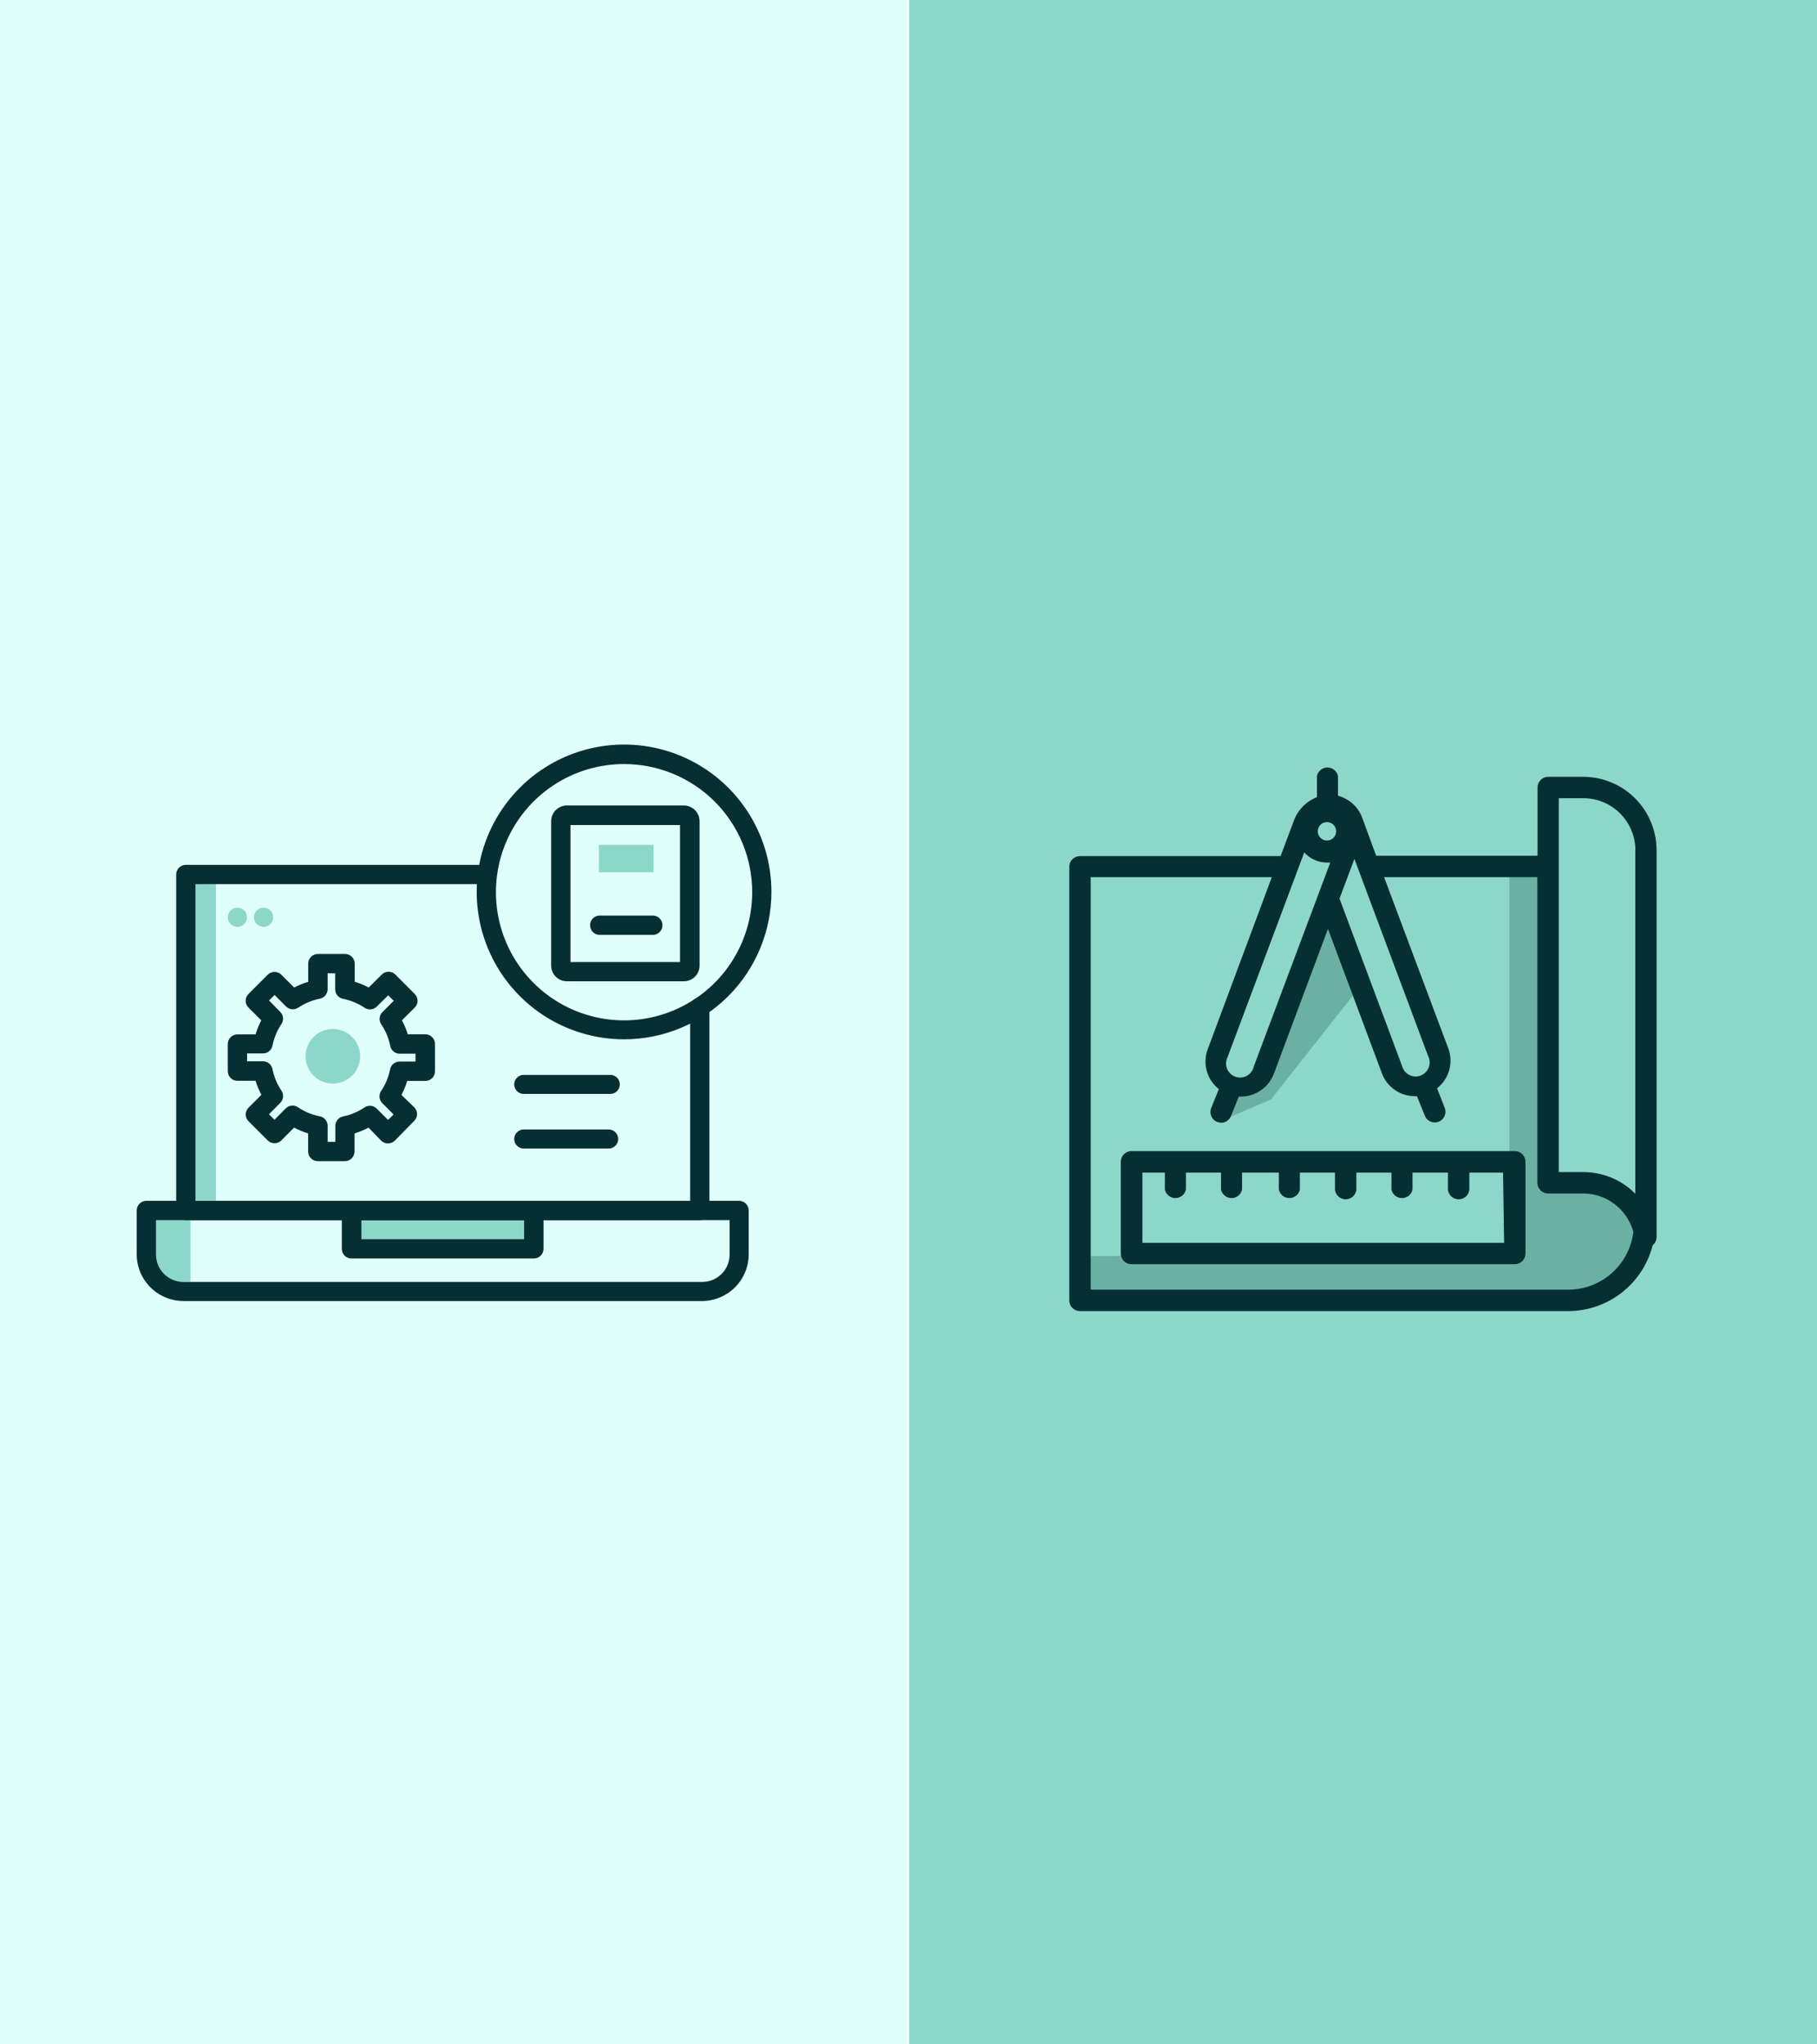 <svg width="1000" height="1125" viewBox="0 0 1000 1125" fill="none" xmlns="http://www.w3.org/2000/svg">
<rect x="0" y="0" width="1000" height="1125" fill="#808080" stroke="none"/>
<g clip-path="url(#clip0_14284_7187)">
<rect width="1000" height="1125" fill="white"/>
<rect width="499.679" height="1125" fill="#E1FFFA"/>
<rect x="500.32" width="499.679" height="1125" fill="#8DD7CA"/>
<path d="M830.685 481.65V688.468L594.707 691.326V718.361L872.782 711.255C872.782 711.255 911.713 696.309 904.645 672.827C897.577 649.345 868.418 652.937 868.418 652.937L849.918 650.117V478.097L830.685 481.65Z" fill="#6AB1A4"/>
<path d="M673.844 615.976L699.411 605.084L745.41 546.804L730.231 505.595L692.305 594.657L679.521 601.763L673.844 615.976Z" fill="#6AB1A4"/>
<path d="M594.359 721.49H863.204C873.853 721.447 884.185 717.865 892.575 711.306C900.965 704.748 906.937 695.586 909.549 685.263C910.224 684.71 910.768 684.015 911.142 683.227C911.516 682.439 911.711 681.578 911.712 680.706V467.901C911.712 457.196 907.468 446.928 899.91 439.348C892.351 431.768 882.096 427.495 871.391 427.464H852.081C850.524 427.464 849.031 428.082 847.93 429.183C846.829 430.284 846.21 431.777 846.21 433.334V470.913H757.381L749.656 449.864C748.764 447.474 747.407 445.284 745.664 443.422C743.92 441.559 741.825 440.06 739.499 439.012C738.493 438.541 737.446 438.166 736.37 437.892V427.078C736.101 425.739 735.377 424.535 734.321 423.671C733.265 422.806 731.942 422.333 730.577 422.333C729.212 422.333 727.889 422.806 726.833 423.671C725.777 424.535 725.053 425.739 724.784 427.078V438.664C722.05 439.723 719.556 441.318 717.447 443.354C715.338 445.39 713.657 447.826 712.502 450.521L704.778 471.106H594.359C593.585 471.106 592.818 471.259 592.103 471.557C591.389 471.854 590.74 472.29 590.194 472.839C589.648 473.389 589.217 474.04 588.924 474.757C588.631 475.474 588.483 476.241 588.488 477.015V715.619C588.488 717.176 589.107 718.67 590.208 719.77C591.309 720.871 592.802 721.49 594.359 721.49ZM600.268 482.693H699.95L664.689 577.354C663.241 581.191 663.052 585.388 664.149 589.339C665.246 593.29 667.572 596.789 670.791 599.33L666.62 609.642C666.313 610.361 666.153 611.134 666.151 611.915C666.149 612.697 666.303 613.471 666.606 614.191C666.909 614.912 667.353 615.564 667.913 616.109C668.472 616.655 669.136 617.082 669.864 617.366C670.565 617.649 671.31 617.806 672.065 617.83C673.265 617.823 674.433 617.449 675.414 616.759C676.394 616.068 677.14 615.094 677.55 613.967L681.798 603.462H682.918C686.871 603.439 690.724 602.22 693.97 599.966C697.217 597.712 699.706 594.528 701.109 590.833L730.848 511.195L760.548 590.64C761.927 594.356 764.416 597.557 767.677 599.81C770.938 602.062 774.814 603.256 778.777 603.231H779.82L784.107 613.813C784.517 614.94 785.262 615.914 786.243 616.604C787.223 617.295 788.392 617.669 789.591 617.675C790.549 617.683 791.495 617.457 792.346 617.015C793.197 616.573 793.926 615.93 794.471 615.142C795.016 614.353 795.359 613.443 795.471 612.491C795.583 611.539 795.461 610.574 795.114 609.68L790.904 598.866C794.145 596.326 796.49 592.815 797.595 588.848C798.699 584.881 798.507 580.664 797.045 576.813L761.745 482.693H846.094V650.851C846.094 652.412 846.711 653.909 847.811 655.016C848.911 656.123 850.404 656.75 851.965 656.76H871.276C877.568 656.768 883.683 658.844 888.679 662.668C893.676 666.493 897.277 671.853 898.929 677.925C897.863 686.684 893.631 694.752 887.029 700.607C880.427 706.461 871.912 709.699 863.088 709.71H600.268V482.693ZM725.247 457.511C725.24 456.509 725.53 455.527 726.081 454.69C726.632 453.853 727.42 453.199 728.344 452.81C729.268 452.421 730.286 452.315 731.27 452.506C732.254 452.697 733.159 453.176 733.87 453.882C734.582 454.588 735.068 455.489 735.266 456.472C735.464 457.454 735.366 458.473 734.985 459.4C734.603 460.327 733.954 461.119 733.122 461.677C732.289 462.235 731.309 462.532 730.307 462.532C728.972 462.532 727.691 462.005 726.743 461.064C725.795 460.124 725.258 458.847 725.247 457.511ZM785.96 581.1C786.463 582.071 786.753 583.136 786.813 584.227C786.873 585.318 786.701 586.409 786.308 587.429C785.916 588.448 785.311 589.372 784.535 590.141C783.758 590.909 782.828 591.505 781.804 591.887C780.781 592.269 779.688 592.43 778.598 592.359C777.508 592.288 776.445 591.987 775.48 591.475C774.515 590.963 773.67 590.252 773 589.389C772.33 588.526 771.85 587.531 771.593 586.469L737.22 494.511L745.408 472.651L785.96 581.1ZM717.793 469.098C719.372 470.852 721.302 472.253 723.458 473.211C725.614 474.17 727.947 474.663 730.307 474.659H732.122L690.063 586.778C689.845 587.852 689.401 588.867 688.76 589.756C688.119 590.645 687.297 591.387 686.347 591.934C685.397 592.48 684.342 592.819 683.251 592.926C682.161 593.034 681.06 592.908 680.022 592.557C678.984 592.207 678.032 591.639 677.23 590.892C676.428 590.146 675.794 589.237 675.37 588.226C674.946 587.216 674.743 586.127 674.772 585.031C674.802 583.936 675.064 582.859 675.541 581.873C675.595 581.702 675.66 581.534 675.735 581.371L717.793 469.098ZM900.01 468.248V656.915C896.26 653.129 891.796 650.125 886.877 648.076C881.958 646.028 876.681 644.975 871.353 644.981H857.874V439.243H871.43C879.024 439.254 886.303 442.277 891.669 447.651C897.035 453.024 900.049 460.307 900.049 467.901L900.01 468.248Z" fill="#062F34"/>
<path d="M833.658 633.433H622.707C621.932 633.433 621.166 633.586 620.451 633.883C619.736 634.181 619.087 634.616 618.542 635.166C617.996 635.715 617.565 636.367 617.272 637.083C616.979 637.8 616.831 638.568 616.836 639.342V689.82C616.836 691.377 617.455 692.87 618.555 693.971C619.656 695.072 621.15 695.691 622.707 695.691H833.658C835.218 695.691 836.715 695.073 837.822 693.974C838.929 692.874 839.556 691.381 839.567 689.82V639.342C839.567 637.775 838.944 636.272 837.836 635.163C836.728 634.055 835.225 633.433 833.658 633.433ZM827.787 683.911H628.732V645.289H641.09V654.559C641.359 655.897 642.083 657.101 643.14 657.966C644.196 658.831 645.519 659.303 646.884 659.303C648.249 659.303 649.572 658.831 650.628 657.966C651.684 657.101 652.408 655.897 652.677 654.559V645.289H671.988V654.559C672.257 655.897 672.981 657.101 674.037 657.966C675.093 658.831 676.416 659.303 677.781 659.303C679.146 659.303 680.469 658.831 681.525 657.966C682.581 657.101 683.305 655.897 683.574 654.559V645.289H703.812V654.559C704.081 655.897 704.805 657.101 705.861 657.966C706.917 658.831 708.24 659.303 709.605 659.303C710.97 659.303 712.293 658.831 713.349 657.966C714.405 657.101 715.129 655.897 715.398 654.559V645.289H734.709V654.559C734.829 656.038 735.502 657.419 736.593 658.425C737.684 659.432 739.114 659.99 740.599 659.99C742.083 659.99 743.514 659.432 744.605 658.425C745.696 657.419 746.369 656.038 746.489 654.559V645.289H765.799V654.559C766.068 655.897 766.792 657.101 767.849 657.966C768.905 658.831 770.228 659.303 771.593 659.303C772.958 659.303 774.281 658.831 775.337 657.966C776.393 657.101 777.117 655.897 777.386 654.559V645.289H796.89V654.559C797.01 656.038 797.682 657.419 798.774 658.425C799.865 659.432 801.295 659.99 802.78 659.99C804.264 659.99 805.694 659.432 806.786 658.425C807.877 657.419 808.549 656.038 808.669 654.559V645.289H827.208L827.787 683.911Z" fill="#062F34"/>
<path d="M183.18 596.298C191.477 596.298 198.204 589.571 198.204 581.274C198.204 572.976 191.477 566.25 183.18 566.25C174.883 566.25 168.156 572.976 168.156 581.274C168.156 589.571 174.883 596.298 183.18 596.298Z" fill="#8DD7CA"/>
<path d="M359.719 464.907H329.633V480.008H359.719V464.907Z" fill="#8DD7CA"/>
<path d="M130.654 510.056C133.577 510.056 135.946 507.687 135.946 504.765C135.946 501.843 133.577 499.474 130.654 499.474C127.732 499.474 125.363 501.843 125.363 504.765C125.363 507.687 127.732 510.056 130.654 510.056Z" fill="#8DD7CA"/>
<path d="M145.061 510.056C147.983 510.056 150.352 507.687 150.352 504.765C150.352 501.843 147.983 499.474 145.061 499.474C142.138 499.474 139.77 501.843 139.77 504.765C139.77 507.687 142.138 510.056 145.061 510.056Z" fill="#8DD7CA"/>
<path d="M118.798 480.008H104.855V660.757H118.798V480.008Z" fill="#8DD7CA"/>
<path d="M104.855 666.744H82.223V705.327H104.855V666.744Z" fill="#8DD7CA"/>
<path d="M295.956 671.378H190.828V688.333H295.956V671.378Z" fill="#8DD7CA"/>
<path d="M343.457 571.927C327.416 571.927 311.735 567.171 298.397 558.259C285.06 549.347 274.664 536.68 268.525 521.86C262.387 507.04 260.781 490.732 263.91 474.999C267.039 459.266 274.764 444.815 286.107 433.472C297.45 422.129 311.901 414.405 327.634 411.275C343.367 408.146 359.674 409.752 374.495 415.891C389.315 422.029 401.982 432.425 410.893 445.762C419.805 459.1 424.562 474.781 424.562 490.822C424.562 512.333 416.017 532.962 400.807 548.172C385.597 563.382 364.967 571.927 343.457 571.927ZM343.457 420.454C329.509 420.454 315.874 424.59 304.276 432.339C292.679 440.088 283.64 451.102 278.302 463.989C272.964 476.875 271.568 491.055 274.289 504.735C277.01 518.415 283.727 530.981 293.59 540.844C303.452 550.707 316.018 557.423 329.699 560.145C343.379 562.866 357.558 561.469 370.445 556.131C383.331 550.794 394.345 541.755 402.095 530.157C409.844 518.56 413.98 504.925 413.98 490.977C413.985 481.714 412.164 472.541 408.622 463.983C405.08 455.424 399.885 447.648 393.335 441.098C386.786 434.548 379.009 429.354 370.451 425.812C361.892 422.269 352.72 420.449 343.457 420.454Z" fill="#062F34"/>
<path d="M386.482 715.947H100.914C94.135 715.927 87.637 713.236 82.83 708.457C78.022 703.679 75.291 697.197 75.231 690.419V666.126C75.231 664.712 75.792 663.356 76.791 662.357C77.791 661.357 79.147 660.796 80.56 660.796H406.835C408.229 660.826 409.555 661.401 410.529 662.397C411.504 663.394 412.049 664.732 412.049 666.126V690.419C411.998 697.18 409.287 703.65 404.502 708.428C399.717 713.206 393.243 715.907 386.482 715.947ZM85.851 671.417V690.419C85.862 694.407 87.453 698.228 90.277 701.044C93.1 703.861 96.926 705.442 100.914 705.442H386.482C390.47 705.442 394.295 703.861 397.119 701.044C399.942 698.228 401.534 694.407 401.544 690.419V671.417H85.851Z" fill="#062F34"/>
<path d="M293.828 692.543H193.412C192.009 692.543 190.663 691.985 189.671 690.993C188.679 690.001 188.121 688.655 188.121 687.252V666.126C188.116 665.428 188.249 664.735 188.513 664.089C188.776 663.443 189.165 662.855 189.657 662.359C190.149 661.864 190.734 661.471 191.379 661.202C192.023 660.934 192.714 660.796 193.412 660.796H293.828C294.527 660.796 295.218 660.934 295.862 661.202C296.507 661.471 297.092 661.864 297.584 662.359C298.075 662.855 298.464 663.443 298.728 664.089C298.992 664.735 299.125 665.428 299.12 666.126V687.252C299.12 688.655 298.562 690.001 297.57 690.993C296.578 691.985 295.232 692.543 293.828 692.543ZM198.897 681.922H288.46V671.417H198.897V681.922Z" fill="#062F34"/>
<path d="M385.012 671.417H102.264C101.569 671.417 100.881 671.28 100.239 671.014C99.597 670.748 99.014 670.358 98.522 669.867C98.031 669.376 97.641 668.792 97.375 668.15C97.109 667.508 96.973 666.82 96.973 666.126V481.205C96.973 479.802 97.53 478.456 98.522 477.464C99.515 476.472 100.861 475.914 102.264 475.914H265.903C266.639 475.852 267.379 475.942 268.078 476.181C268.776 476.419 269.418 476.8 269.962 477.299C270.505 477.798 270.939 478.405 271.236 479.081C271.533 479.757 271.686 480.487 271.686 481.225C271.686 481.963 271.533 482.693 271.236 483.369C270.939 484.045 270.505 484.651 269.962 485.151C269.418 485.65 268.776 486.031 268.078 486.269C267.379 486.507 266.639 486.598 265.903 486.535H107.555V660.796H379.837V554.239C379.837 552.836 380.395 551.49 381.387 550.497C382.379 549.505 383.725 548.948 385.128 548.948C386.531 548.948 387.877 549.505 388.87 550.497C389.862 551.49 390.419 552.836 390.419 554.239V666.241C390.404 666.936 390.253 667.621 389.973 668.258C389.693 668.894 389.29 669.469 388.788 669.949C388.286 670.43 387.694 670.807 387.046 671.059C386.398 671.31 385.707 671.432 385.012 671.417Z" fill="#062F34"/>
<path d="M189.858 638.974H174.872C173.469 638.974 172.123 638.417 171.131 637.425C170.139 636.432 169.581 635.086 169.581 633.683V623.719C166.906 622.91 164.318 621.836 161.857 620.513L154.828 627.581C153.83 628.567 152.484 629.12 151.081 629.12C149.679 629.12 148.333 628.567 147.335 627.581L136.791 617.037C136.294 616.548 135.899 615.965 135.629 615.322C135.36 614.679 135.221 613.988 135.221 613.291C135.221 612.593 135.36 611.903 135.629 611.26C135.899 610.617 136.294 610.034 136.791 609.545L143.859 602.477C142.536 600.015 141.462 597.428 140.654 594.753H130.651C129.247 594.753 127.902 594.195 126.909 593.203C125.917 592.211 125.36 590.865 125.36 589.461V574.553C125.354 573.855 125.488 573.163 125.751 572.517C126.015 571.87 126.404 571.282 126.896 570.787C127.387 570.292 127.972 569.898 128.617 569.63C129.261 569.362 129.953 569.224 130.651 569.224H140.615C141.433 566.552 142.506 563.965 143.821 561.499L136.753 554.47C135.767 553.473 135.214 552.127 135.214 550.724C135.214 549.321 135.767 547.975 136.753 546.978L147.335 536.395C147.824 535.898 148.407 535.503 149.05 535.233C149.694 534.963 150.384 534.824 151.081 534.824C151.779 534.824 152.469 534.963 153.113 535.233C153.756 535.503 154.339 535.898 154.828 536.395L161.896 543.424C164.362 542.133 166.949 541.085 169.62 540.296V530.293C169.62 528.886 170.176 527.536 171.167 526.538C172.158 525.54 173.504 524.974 174.911 524.963H189.896C190.596 524.963 191.289 525.101 191.936 525.369C192.582 525.637 193.17 526.03 193.665 526.524C194.16 527.019 194.552 527.607 194.82 528.254C195.088 528.9 195.226 529.593 195.226 530.293V540.258C197.897 541.06 200.484 542.12 202.95 543.424L209.979 536.395C210.477 535.872 211.076 535.455 211.74 535.17C212.404 534.885 213.119 534.738 213.842 534.738C214.564 534.738 215.279 534.885 215.943 535.17C216.607 535.455 217.206 535.872 217.704 536.395L228.247 546.978C228.745 547.467 229.14 548.05 229.41 548.693C229.679 549.336 229.818 550.027 229.818 550.724C229.818 551.421 229.679 552.112 229.41 552.755C229.14 553.398 228.745 553.981 228.247 554.47L221.218 561.461C222.528 563.929 223.601 566.515 224.424 569.185H234.35C235.722 569.255 237.015 569.852 237.958 570.853C238.901 571.853 239.421 573.179 239.409 574.553V589.539C239.409 590.237 239.271 590.928 239.003 591.572C238.734 592.217 238.341 592.802 237.846 593.294C237.35 593.786 236.762 594.175 236.116 594.438C235.47 594.702 234.777 594.835 234.079 594.83H224.115C223.296 597.495 222.236 600.081 220.948 602.554L227.977 609.313C228.474 609.802 228.87 610.385 229.139 611.028C229.409 611.671 229.548 612.362 229.548 613.059C229.548 613.757 229.409 614.447 229.139 615.09C228.87 615.734 228.474 616.317 227.977 616.805L217.395 627.581C216.894 628.1 216.294 628.512 215.63 628.794C214.967 629.075 214.253 629.221 213.533 629.221C212.812 629.221 212.098 629.075 211.435 628.794C210.771 628.512 210.171 628.1 209.67 627.581L202.834 620.513C200.371 621.832 197.784 622.905 195.11 623.719V633.683C195.11 635.08 194.558 636.42 193.574 637.411C192.59 638.402 191.254 638.964 189.858 638.974ZM180.318 628.353H184.566V619.586C184.56 618.359 184.981 617.169 185.756 616.217C186.531 615.266 187.612 614.614 188.815 614.372C193.09 613.498 197.148 611.778 200.749 609.313C201.774 608.674 202.986 608.403 204.186 608.543C205.386 608.683 206.503 609.227 207.353 610.085L213.571 616.303L216.622 613.291L210.404 607.073C209.529 606.205 208.985 605.058 208.865 603.831C208.745 602.604 209.057 601.374 209.748 600.353C212.17 596.756 213.851 592.712 214.691 588.457C214.925 587.247 215.574 586.157 216.526 585.374C217.478 584.592 218.673 584.166 219.905 584.17H228.672V579.845H219.982C218.75 579.849 217.555 579.423 216.603 578.641C215.651 577.858 215.002 576.768 214.768 575.558C213.928 571.303 212.248 567.259 209.825 563.662C209.134 562.641 208.822 561.411 208.942 560.184C209.062 558.957 209.606 557.81 210.481 556.942L216.7 550.724L213.648 547.711L207.353 553.93C206.484 554.789 205.345 555.323 204.129 555.442C202.912 555.562 201.692 555.259 200.672 554.586C197.061 552.162 193.004 550.482 188.738 549.643C187.535 549.401 186.453 548.749 185.678 547.797C184.903 546.846 184.483 545.655 184.489 544.429V535.584H180.318V544.39C180.306 545.614 179.874 546.796 179.093 547.738C178.312 548.681 177.231 549.326 176.031 549.565C171.782 550.422 167.741 552.101 164.136 554.509C163.114 555.199 161.884 555.512 160.657 555.392C159.43 555.272 158.284 554.727 157.415 553.852L151.12 547.518L148.069 550.569L154.21 556.826C155.081 557.687 155.627 558.824 155.754 560.042C155.881 561.261 155.581 562.486 154.905 563.508C152.473 567.1 150.792 571.146 149.961 575.403C149.721 576.61 149.07 577.696 148.12 578.477C147.169 579.259 145.978 579.687 144.748 579.69H135.98V584.016H144.748C145.978 584.019 147.169 584.447 148.12 585.229C149.07 586.01 149.721 587.096 149.961 588.303C150.802 592.557 152.482 596.601 154.905 600.198C155.588 601.222 155.896 602.451 155.777 603.676C155.657 604.9 155.117 606.046 154.248 606.918L148.03 613.175L151.043 616.188L157.145 610.047C158.015 609.137 159.178 608.564 160.429 608.43C161.68 608.296 162.938 608.609 163.981 609.313C167.576 611.747 171.62 613.441 175.877 614.295C177.125 614.49 178.261 615.128 179.077 616.093C179.892 617.058 180.333 618.284 180.318 619.548V628.353Z" fill="#062F34"/>
<path d="M335.423 601.975H287.803C286.492 601.862 285.272 601.262 284.383 600.293C283.493 599.324 283 598.057 283 596.742C283 595.427 283.493 594.159 284.383 593.19C285.272 592.221 286.492 591.621 287.803 591.509H335.423C336.148 591.446 336.878 591.535 337.567 591.77C338.256 592.005 338.888 592.38 339.424 592.872C339.961 593.364 340.389 593.962 340.681 594.628C340.974 595.294 341.125 596.014 341.125 596.742C341.125 597.469 340.974 598.189 340.681 598.855C340.389 599.522 339.961 600.12 339.424 600.612C338.888 601.104 338.256 601.479 337.567 601.714C336.878 601.948 336.148 602.037 335.423 601.975Z" fill="#062F34"/>
<path d="M335.423 632.023H287.803C286.492 631.91 285.272 631.31 284.383 630.341C283.493 629.372 283 628.105 283 626.789C283 625.474 283.493 624.207 284.383 623.238C285.272 622.269 286.492 621.669 287.803 621.556H335.423C336.733 621.669 337.954 622.269 338.843 623.238C339.732 624.207 340.225 625.474 340.225 626.789C340.225 628.105 339.732 629.372 338.843 630.341C337.954 631.31 336.733 631.91 335.423 632.023Z" fill="#062F34"/>
<path d="M376.014 539.987H312.211C311.075 540.018 309.944 539.825 308.882 539.418C307.821 539.012 306.85 538.4 306.025 537.618C305.2 536.836 304.537 535.9 304.075 534.861C303.612 533.823 303.358 532.704 303.328 531.568V451.853C303.338 450.702 303.577 449.564 304.03 448.506C304.483 447.448 305.142 446.491 305.969 445.689C306.795 444.888 307.773 444.259 308.844 443.838C309.916 443.418 311.06 443.215 312.211 443.24H376.014C377.174 443.199 378.331 443.391 379.416 443.804C380.502 444.217 381.493 444.844 382.332 445.647C383.171 446.45 383.84 447.413 384.3 448.478C384.761 449.544 385.003 450.692 385.013 451.853V531.568C384.983 532.714 384.726 533.843 384.256 534.889C383.786 535.935 383.112 536.877 382.275 537.661C381.438 538.444 380.453 539.053 379.378 539.453C378.303 539.852 377.16 540.034 376.014 539.987ZM313.949 529.405H374.237V454.016H313.949V529.405Z" fill="#062F34"/>
<path d="M359.717 514.458H329.63C328.3 514.345 327.061 513.736 326.158 512.753C325.255 511.769 324.754 510.483 324.754 509.148C324.754 507.813 325.255 506.526 326.158 505.543C327.061 504.56 328.3 503.951 329.63 503.837H359.717C361.047 503.951 362.286 504.56 363.189 505.543C364.092 506.526 364.593 507.813 364.593 509.148C364.593 510.483 364.092 511.769 363.189 512.753C362.286 513.736 361.047 514.345 359.717 514.458Z" fill="#062F34"/>
</g>
<defs>
<clipPath id="clip0_14284_7187">
<rect width="1000" height="1125" fill="white"/>
</clipPath>
</defs>
</svg>
